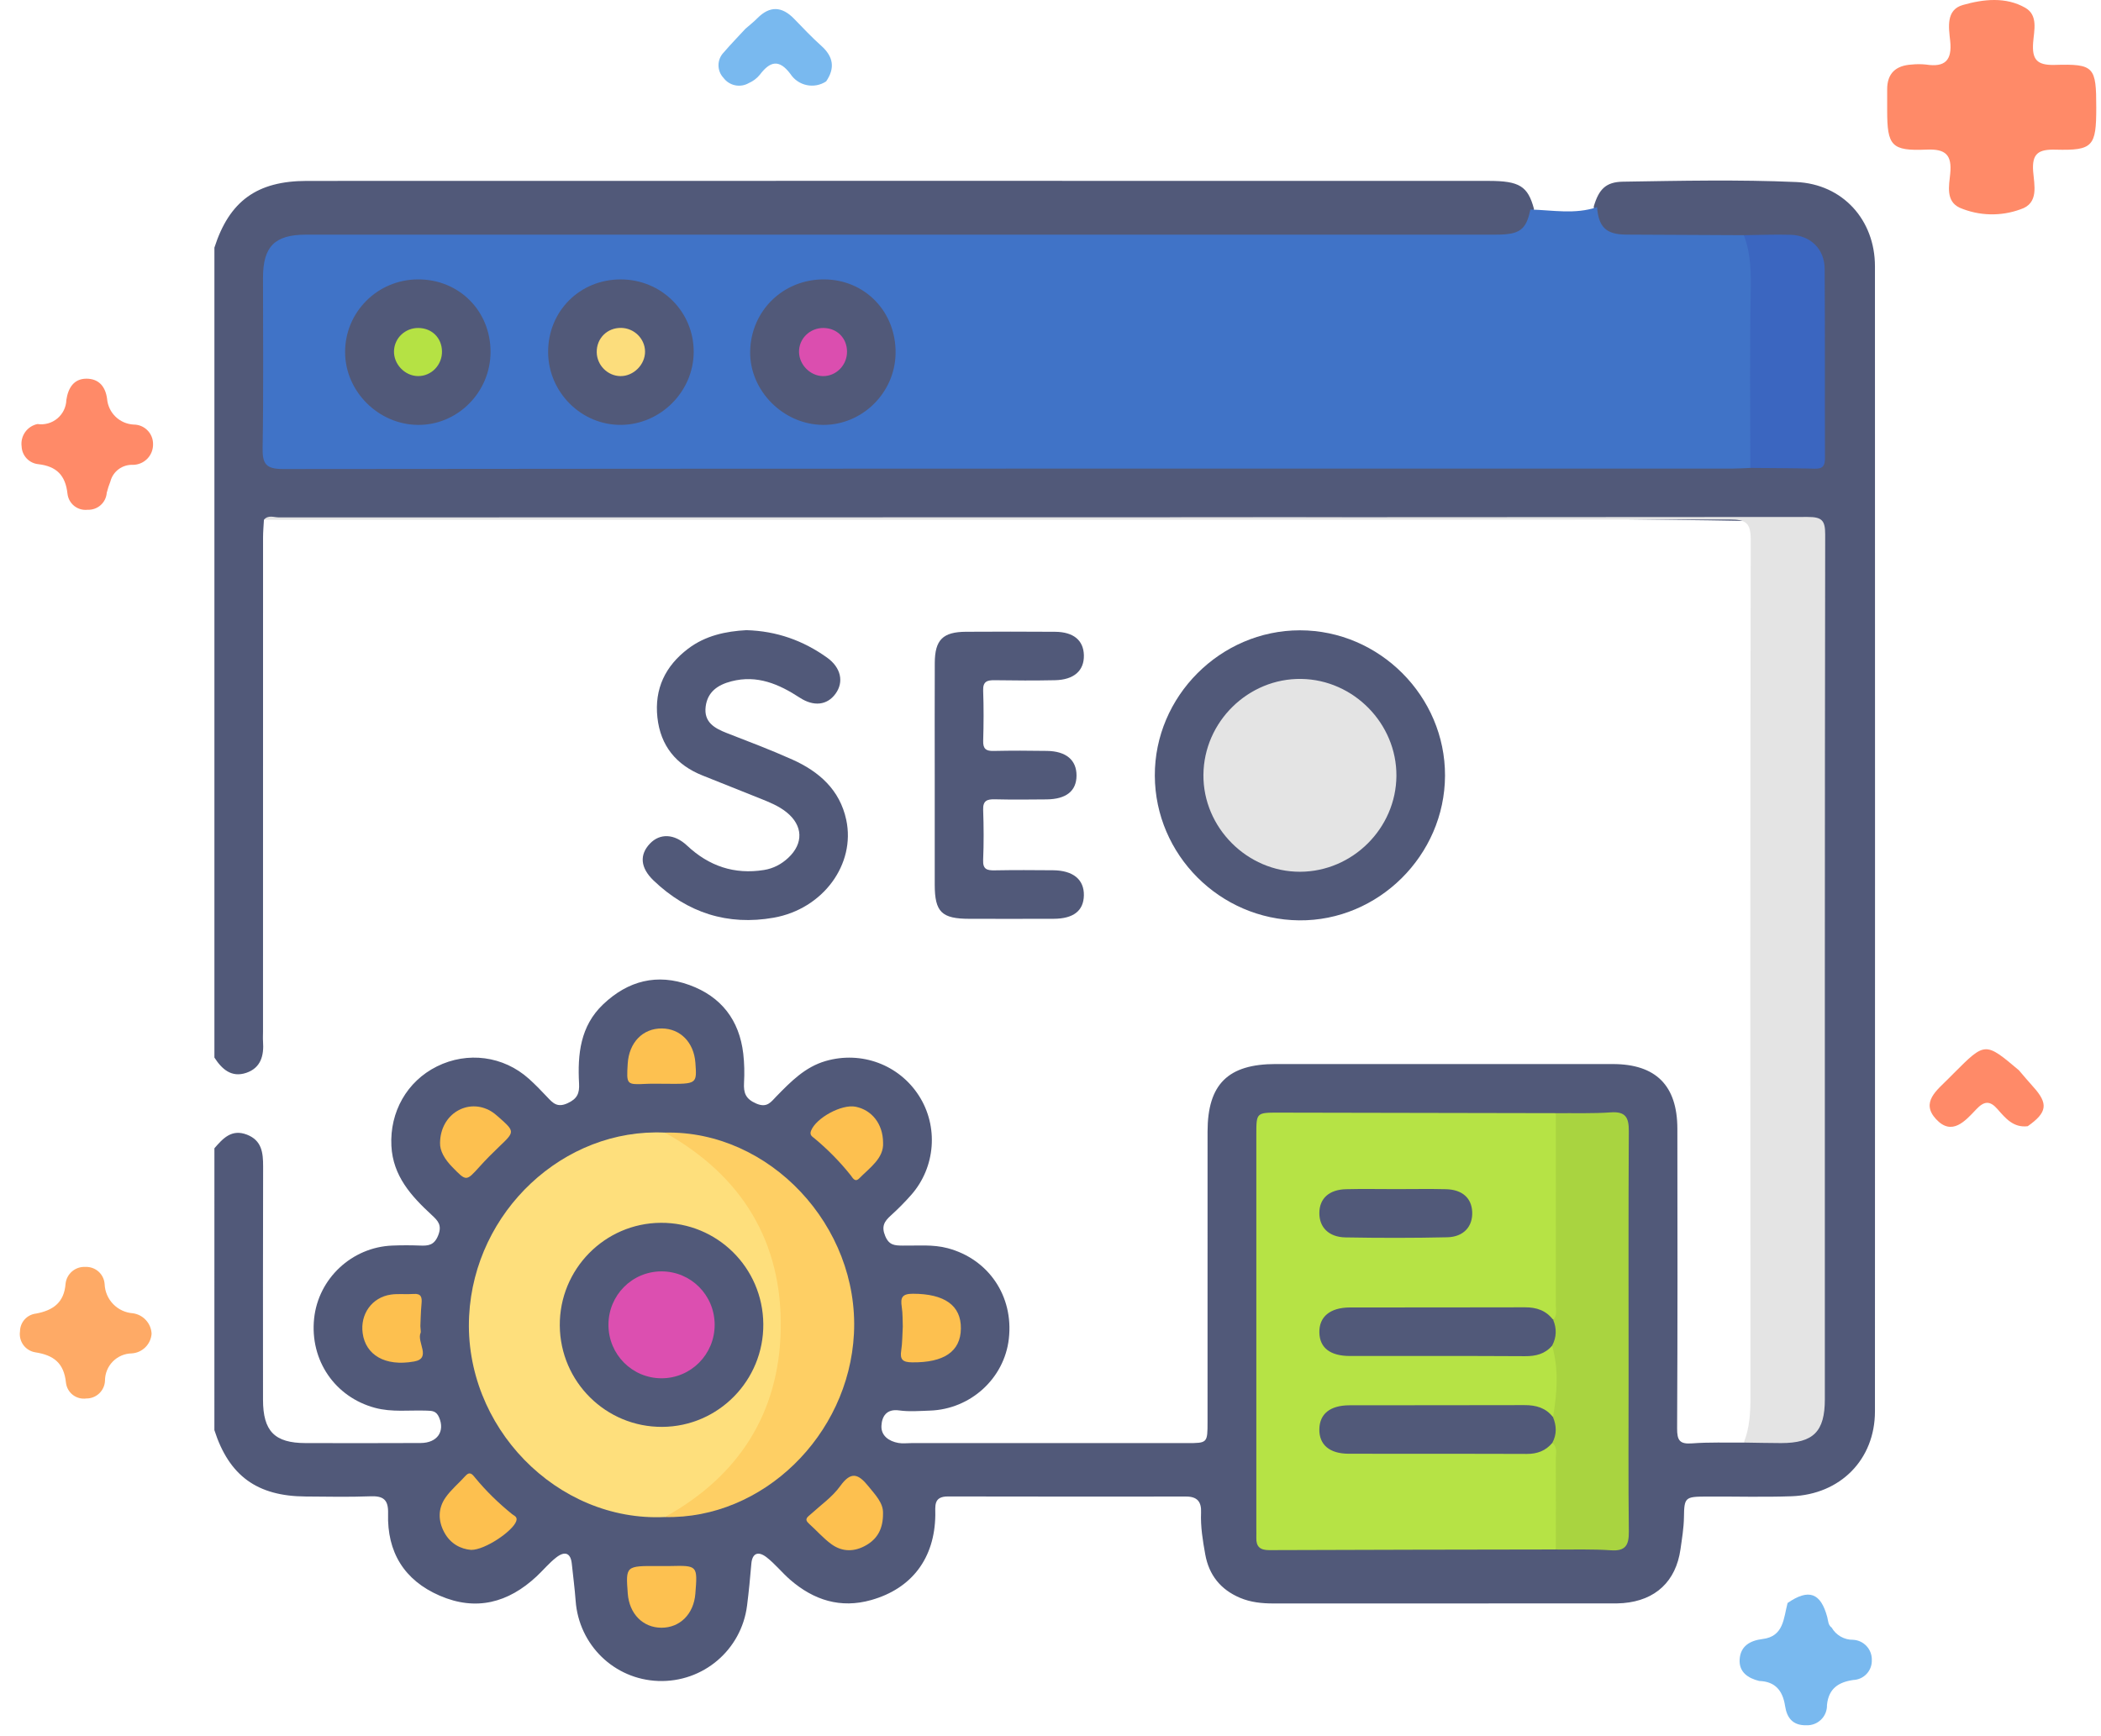 <svg width="98" height="81" viewBox="0 0 98 81" fill="none" xmlns="http://www.w3.org/2000/svg">
<path d="M10.001 53.569C10.4 53.106 10.806 52.659 11.515 52.932C12.213 53.201 12.274 53.776 12.273 54.416C12.262 58.043 12.267 61.67 12.268 65.297C12.269 66.769 12.809 67.32 14.255 67.322C16.044 67.324 17.832 67.329 19.62 67.319C20.406 67.315 20.759 66.772 20.482 66.125C20.347 65.811 20.149 65.817 19.892 65.808C19.09 65.779 18.285 65.892 17.488 65.677C15.623 65.174 14.447 63.461 14.652 61.509C14.848 59.647 16.41 58.184 18.294 58.108C18.722 58.091 19.151 58.09 19.579 58.107C19.972 58.123 20.252 58.103 20.44 57.629C20.629 57.152 20.423 56.945 20.138 56.682C19.182 55.799 18.327 54.865 18.256 53.453C18.177 51.879 18.978 50.447 20.379 49.751C21.807 49.041 23.483 49.261 24.669 50.326C24.968 50.595 25.25 50.885 25.525 51.179C25.789 51.461 25.995 51.686 26.472 51.468C26.929 51.26 27.034 51.001 27.01 50.551C26.936 49.187 27.064 47.871 28.133 46.854C29.295 45.749 30.652 45.402 32.165 45.955C33.64 46.494 34.485 47.586 34.669 49.154C34.721 49.602 34.73 50.061 34.705 50.512C34.679 50.984 34.776 51.269 35.278 51.484C35.784 51.701 35.962 51.406 36.213 51.149C36.883 50.464 37.547 49.777 38.513 49.498C40.176 49.017 41.932 49.666 42.863 51.117C43.782 52.548 43.641 54.449 42.506 55.741C42.207 56.081 41.886 56.404 41.55 56.708C41.246 56.982 41.103 57.215 41.292 57.666C41.473 58.1 41.739 58.104 42.102 58.109C42.803 58.12 43.506 58.044 44.205 58.23C46.108 58.738 47.284 60.461 47.057 62.454C46.847 64.306 45.271 65.745 43.372 65.807C42.894 65.823 42.408 65.864 41.938 65.798C41.339 65.715 41.135 66.093 41.114 66.517C41.092 66.977 41.462 67.24 41.909 67.317C42.105 67.351 42.311 67.323 42.513 67.323C46.794 67.323 51.076 67.323 55.358 67.323C56.325 67.323 56.325 67.323 56.325 66.318C56.325 61.81 56.322 57.301 56.326 52.792C56.328 50.578 57.281 49.639 59.508 49.639C64.747 49.639 69.986 49.638 75.225 49.64C77.233 49.64 78.237 50.636 78.24 52.657C78.246 57.317 78.253 61.976 78.228 66.636C78.225 67.195 78.347 67.38 78.924 67.336C79.725 67.275 80.533 67.306 81.339 67.298C81.841 66.957 82.412 67.094 82.957 67.082C84.379 67.049 84.868 66.588 84.869 65.164C84.876 51.919 84.874 38.675 84.871 25.43C84.871 24.389 84.817 24.361 83.66 24.34C62.717 23.948 41.773 24.277 20.829 24.171C18.236 24.158 15.643 24.167 13.049 24.173C12.803 24.173 12.544 24.102 12.311 24.248C12.297 24.522 12.27 24.796 12.27 25.071C12.267 32.759 12.268 40.446 12.268 48.134C12.268 48.285 12.258 48.436 12.269 48.586C12.317 49.242 12.169 49.819 11.486 50.05C10.796 50.282 10.35 49.879 10.001 49.337C10.001 36.741 10.001 24.146 10.001 11.551C10.698 9.383 11.984 8.441 14.312 8.44C32.685 8.435 51.058 8.436 69.431 8.439C70.879 8.439 71.266 8.686 71.551 9.743C71.409 10.688 71.011 11.084 70.101 11.171C69.7 11.209 69.296 11.191 68.893 11.191C50.941 11.192 32.989 11.192 15.038 11.192C12.798 11.192 12.514 11.476 12.513 13.71C12.513 16.002 12.508 18.293 12.516 20.584C12.52 21.509 12.584 21.563 13.504 21.581C13.781 21.587 14.058 21.583 14.335 21.583C36.391 21.583 58.446 21.583 80.502 21.584C80.855 21.584 81.208 21.564 81.559 21.605C82.437 21.582 83.316 21.598 84.195 21.597C84.664 21.596 84.884 21.401 84.884 20.924C84.885 18.161 84.913 15.399 84.867 12.637C84.852 11.745 84.275 11.231 83.361 11.187C82.684 11.155 82.005 11.191 81.327 11.166C79.505 11.198 77.682 11.198 75.861 11.169C74.837 11.152 74.398 10.675 74.34 9.633C74.58 8.821 74.909 8.489 75.7 8.476C78.394 8.433 81.091 8.374 83.783 8.492C85.953 8.588 87.456 10.262 87.456 12.422C87.461 30.228 87.461 48.035 87.456 65.842C87.456 68.085 85.847 69.721 83.563 69.803C82.229 69.851 80.894 69.808 79.559 69.817C78.605 69.823 78.559 69.86 78.547 70.777C78.54 71.284 78.455 71.78 78.385 72.278C78.172 73.772 77.222 74.662 75.716 74.787C75.54 74.802 75.363 74.802 75.187 74.802C69.923 74.804 64.659 74.803 59.395 74.804C58.862 74.804 58.343 74.752 57.843 74.542C56.932 74.157 56.391 73.477 56.218 72.514C56.102 71.871 55.995 71.222 56.023 70.563C56.045 70.072 55.856 69.816 55.327 69.816C51.624 69.816 47.922 69.823 44.22 69.812C43.528 69.809 43.633 70.267 43.627 70.689C43.599 72.688 42.54 74.106 40.638 74.644C39.205 75.05 37.955 74.65 36.855 73.696C36.475 73.365 36.159 72.964 35.762 72.654C35.37 72.347 35.088 72.452 35.046 72.951C34.992 73.604 34.928 74.255 34.846 74.904C34.582 76.98 32.789 78.496 30.702 78.42C28.651 78.345 27 76.741 26.85 74.676C26.808 74.098 26.73 73.524 26.671 72.948C26.619 72.447 26.349 72.347 25.952 72.653C25.613 72.915 25.34 73.251 25.027 73.543C23.706 74.775 22.202 75.174 20.509 74.44C18.852 73.722 18.051 72.405 18.102 70.612C18.121 69.965 17.887 69.781 17.275 69.805C16.269 69.844 15.261 69.82 14.253 69.814C11.991 69.8 10.684 68.847 10 66.718C10.001 62.335 10.001 57.952 10.001 53.569Z" fill="#515979"/>
<path d="M12.312 24.248C12.51 24.009 12.777 24.137 13.007 24.137C36.778 24.131 60.548 24.136 84.318 24.117C84.987 24.116 85.136 24.279 85.135 24.939C85.114 38.385 85.119 51.831 85.119 65.278C85.119 66.788 84.585 67.323 83.075 67.322C82.496 67.321 81.918 67.306 81.339 67.298C81.615 66.608 81.65 65.891 81.65 65.155C81.64 51.831 81.635 38.508 81.662 25.184C81.664 24.397 81.44 24.236 80.692 24.236C57.899 24.254 35.105 24.249 12.312 24.248Z" fill="#E4E4E4"/>
<path d="M60.633 29.405C64.343 29.405 67.415 32.483 67.402 36.188C67.389 39.901 64.292 42.972 60.597 42.936C56.899 42.899 53.883 39.877 53.866 36.19C53.85 32.488 56.924 29.406 60.633 29.405Z" fill="#515979"/>
<path d="M34.814 29.398C36.229 29.438 37.465 29.884 38.575 30.676C39.229 31.142 39.373 31.818 38.971 32.367C38.583 32.899 37.961 32.975 37.305 32.548C36.331 31.913 35.319 31.473 34.117 31.784C33.481 31.948 33.002 32.274 32.915 32.965C32.825 33.688 33.321 33.971 33.897 34.196C34.925 34.596 35.958 34.986 36.963 35.437C38.206 35.994 39.174 36.847 39.473 38.247C39.915 40.317 38.394 42.404 36.089 42.812C33.946 43.191 32.059 42.586 30.484 41.075C29.863 40.479 29.823 39.873 30.315 39.356C30.78 38.866 31.454 38.89 32.048 39.448C33.066 40.404 34.251 40.809 35.639 40.586C36.073 40.516 36.447 40.318 36.766 40.021C37.49 39.346 37.457 38.509 36.685 37.89C36.329 37.604 35.909 37.433 35.489 37.264C34.581 36.901 33.673 36.54 32.765 36.176C31.539 35.685 30.809 34.792 30.665 33.475C30.518 32.138 31.031 31.069 32.096 30.263C32.911 29.646 33.861 29.45 34.814 29.398Z" fill="#515979"/>
<path d="M43.6 36.139C43.6 34.401 43.594 32.664 43.602 30.927C43.607 29.848 43.979 29.479 45.06 29.473C46.444 29.465 47.829 29.464 49.214 29.474C50.075 29.481 50.54 29.872 50.557 30.565C50.575 31.287 50.095 31.716 49.202 31.733C48.27 31.752 47.338 31.748 46.407 31.733C46.05 31.727 45.842 31.785 45.859 32.22C45.888 32.999 45.883 33.781 45.86 34.561C45.849 34.931 45.989 35.041 46.342 35.033C47.172 35.015 48.004 35.017 48.834 35.031C49.731 35.045 50.215 35.458 50.214 36.178C50.213 36.897 49.738 37.283 48.82 37.293C48.015 37.302 47.209 37.308 46.404 37.289C46.039 37.281 45.844 37.352 45.859 37.78C45.887 38.559 45.891 39.342 45.858 40.121C45.839 40.559 46.043 40.61 46.401 40.603C47.307 40.586 48.214 40.591 49.12 40.599C50.058 40.608 50.57 41.032 50.557 41.769C50.544 42.488 50.072 42.86 49.148 42.863C47.839 42.868 46.529 42.866 45.22 42.864C43.924 42.863 43.603 42.55 43.6 41.274C43.597 39.562 43.599 37.85 43.6 36.139Z" fill="#515979"/>
<path d="M71.384 9.774C72.423 9.803 73.468 10.012 74.493 9.663C74.572 10.609 74.918 10.938 75.863 10.945C77.688 10.957 79.513 10.963 81.338 10.972C81.912 11.447 81.942 12.13 81.921 12.769C81.83 15.456 81.911 18.142 81.876 20.828C81.871 21.178 81.899 21.538 81.642 21.83C81.366 21.84 81.09 21.86 80.814 21.86C58.28 21.861 35.747 21.857 13.213 21.881C12.396 21.883 12.237 21.639 12.25 20.883C12.295 18.24 12.266 15.596 12.268 12.952C12.268 11.498 12.818 10.947 14.274 10.947C32.779 10.946 51.284 10.946 69.789 10.946C70.89 10.946 71.184 10.727 71.384 9.774Z" fill="#4073C7"/>
<path d="M72.572 72.285C68.114 72.293 63.656 72.298 59.198 72.316C58.778 72.317 58.589 72.155 58.601 71.743C58.606 71.592 58.601 71.44 58.601 71.289C58.601 65.168 58.6 59.047 58.601 52.926C58.601 51.907 58.602 51.905 59.651 51.906C63.958 51.914 68.265 51.923 72.572 51.931C72.793 52.144 72.808 52.425 72.809 52.701C72.825 55.389 72.823 58.078 72.81 60.767C72.808 61.065 72.811 61.378 72.544 61.596C70.516 60.878 68.413 61.308 66.345 61.211C65.315 61.163 64.281 61.199 63.248 61.206C62.946 61.208 62.641 61.206 62.361 61.346C62.016 61.519 61.812 61.793 61.834 62.188C61.857 62.59 62.115 62.822 62.475 62.941C62.741 63.028 63.023 63.012 63.3 63.013C65.818 63.014 68.336 62.996 70.854 63.026C71.427 63.032 71.924 62.78 72.471 62.728C72.593 62.779 72.691 62.866 72.711 62.991C72.868 63.971 72.878 64.952 72.702 65.931C72.685 66.028 72.599 66.096 72.512 66.147C71.021 65.513 69.448 65.773 67.904 65.743C66.421 65.714 64.936 65.734 63.451 65.739C63.099 65.74 62.744 65.738 62.411 65.879C62.026 66.042 61.795 66.323 61.838 66.756C61.878 67.153 62.144 67.376 62.509 67.483C62.777 67.562 63.057 67.547 63.334 67.547C65.824 67.549 68.315 67.527 70.805 67.563C71.403 67.572 71.92 67.295 72.496 67.27C72.775 67.436 72.795 67.721 72.801 67.994C72.829 69.194 72.823 70.394 72.805 71.594C72.8 71.845 72.772 72.096 72.572 72.285Z" fill="#B6E345"/>
<path d="M31.013 70.772C25.973 71.014 21.621 66.542 21.882 61.389C22.13 56.511 26.29 52.615 31.015 52.838C32.16 53.015 32.953 53.795 33.68 54.565C35.674 56.679 36.77 59.205 36.633 62.145C36.471 65.625 34.923 68.382 32.059 70.388C31.739 70.612 31.383 70.701 31.013 70.772Z" fill="#FEDF7C"/>
<path d="M72.439 66.112C72.63 64.998 72.714 63.886 72.398 62.779C72.273 62.373 72.323 61.973 72.448 61.577C72.645 61.366 72.57 61.103 72.571 60.861C72.575 57.884 72.572 54.908 72.571 51.932C73.425 51.923 74.281 51.955 75.131 51.894C75.82 51.845 75.979 52.128 75.975 52.764C75.953 56.556 75.965 60.35 75.965 64.143C75.965 66.58 75.948 69.017 75.976 71.453C75.983 72.089 75.82 72.372 75.131 72.323C74.281 72.263 73.425 72.294 72.571 72.286C72.572 70.885 72.578 69.485 72.569 68.085C72.567 67.823 72.671 67.526 72.404 67.316C72.263 66.91 72.333 66.511 72.439 66.112Z" fill="#A9D440"/>
<path d="M31.014 70.772C34.453 68.871 36.34 65.931 36.417 62.032C36.499 57.938 34.608 54.85 31.015 52.838C35.89 52.726 40.087 57.193 39.832 62.22C39.59 66.976 35.565 70.881 31.014 70.772Z" fill="#FECF64"/>
<path d="M81.643 21.829C81.643 19.115 81.612 16.4 81.66 13.686C81.676 12.754 81.68 11.85 81.339 10.972C82.068 10.964 82.799 10.932 83.527 10.954C84.447 10.981 85.104 11.617 85.11 12.537C85.13 15.482 85.114 18.427 85.124 21.372C85.124 21.715 85.036 21.875 84.661 21.865C83.655 21.838 82.649 21.839 81.643 21.829Z" fill="#3B66C0"/>
<path d="M21.976 72.305C21.49 72.266 21.014 72.023 20.726 71.493C20.427 70.942 20.427 70.365 20.787 69.855C21.044 69.489 21.403 69.197 21.703 68.86C21.922 68.614 22.04 68.789 22.169 68.947C22.682 69.57 23.258 70.127 23.884 70.635C23.983 70.716 24.153 70.757 24.079 70.967C23.914 71.433 22.622 72.311 21.976 72.305Z" fill="#FDC04F"/>
<path d="M41.188 70.604C41.192 71.308 40.937 71.773 40.419 72.078C39.873 72.4 39.301 72.413 38.787 72.043C38.404 71.766 38.088 71.398 37.733 71.08C37.487 70.86 37.682 70.763 37.831 70.628C38.294 70.206 38.829 69.831 39.188 69.332C39.692 68.63 40.028 68.745 40.504 69.334C40.842 69.752 41.207 70.123 41.188 70.604Z" fill="#FDC04F"/>
<path d="M30.713 73.059C30.888 73.059 31.064 73.062 31.24 73.058C32.541 73.028 32.541 73.028 32.434 74.354C32.358 75.296 31.717 75.938 30.853 75.936C29.989 75.934 29.354 75.29 29.282 74.344C29.184 73.048 29.184 73.048 30.713 73.059Z" fill="#FDC150"/>
<path d="M19.608 61.867C19.618 62.076 19.639 62.135 19.62 62.175C19.425 62.611 20.147 63.368 19.315 63.516C17.942 63.761 17.056 63.198 16.917 62.2C16.792 61.31 17.348 60.524 18.229 60.395C18.574 60.344 18.933 60.393 19.283 60.365C19.65 60.336 19.691 60.52 19.662 60.821C19.624 61.221 19.62 61.624 19.608 61.867Z" fill="#FDC04F"/>
<path d="M42.11 61.886C42.098 61.621 42.112 61.29 42.062 60.969C41.995 60.535 42.075 60.354 42.586 60.355C44.052 60.359 44.833 60.895 44.82 61.979C44.808 63.053 44.024 63.573 42.544 63.556C42.106 63.551 41.97 63.428 42.037 63.002C42.091 62.655 42.086 62.3 42.11 61.886Z" fill="#FDC04F"/>
<path d="M20.526 53.321C20.539 51.953 21.841 51.215 22.897 51.837C23.025 51.913 23.142 52.011 23.255 52.111C24.026 52.795 24.021 52.792 23.267 53.509C22.958 53.803 22.658 54.107 22.372 54.424C21.742 55.122 21.754 55.119 21.092 54.44C20.743 54.083 20.513 53.688 20.526 53.321Z" fill="#FDC04F"/>
<path d="M41.191 53.304C41.231 54.028 40.589 54.458 40.084 54.968C39.877 55.178 39.778 54.951 39.679 54.827C39.177 54.196 38.614 53.627 37.996 53.111C37.89 53.023 37.75 52.958 37.83 52.752C38.062 52.156 39.254 51.501 39.907 51.63C40.654 51.777 41.184 52.418 41.191 53.304Z" fill="#FDC04F"/>
<path d="M31.07 50.561C30.77 50.561 30.468 50.549 30.168 50.563C29.218 50.608 29.219 50.612 29.279 49.626C29.338 48.636 29.982 47.971 30.872 47.979C31.736 47.986 32.366 48.63 32.436 49.578C32.51 50.571 32.51 50.571 31.07 50.561Z" fill="#FDC150"/>
<path d="M65.135 36.197C65.118 38.64 63.09 40.66 60.645 40.669C58.177 40.678 56.112 38.606 56.133 36.144C56.154 33.668 58.229 31.636 60.698 31.673C63.14 31.71 65.151 33.761 65.135 36.197Z" fill="#E4E4E4"/>
<path d="M28.953 13.035C30.854 13.035 32.37 14.547 32.357 16.43C32.345 18.262 30.826 19.793 28.992 19.821C27.132 19.85 25.576 18.31 25.567 16.431C25.559 14.521 27.04 13.035 28.953 13.035Z" fill="#515979"/>
<path d="M22.881 16.421C22.878 18.305 21.333 19.849 19.477 19.822C17.643 19.796 16.107 18.261 16.097 16.443C16.085 14.565 17.603 13.043 19.493 13.034C21.41 13.026 22.884 14.499 22.881 16.421Z" fill="#515979"/>
<path d="M38.446 13.034C40.35 13.046 41.799 14.546 41.774 16.48C41.751 18.323 40.218 19.836 38.387 19.822C36.528 19.808 34.954 18.214 34.991 16.384C35.03 14.486 36.54 13.022 38.446 13.034Z" fill="#515979"/>
<path d="M72.448 61.576C72.618 61.984 72.606 62.385 72.398 62.778C72.061 63.17 71.632 63.272 71.122 63.268C68.402 63.251 65.682 63.262 62.962 63.259C62.048 63.258 61.559 62.878 61.541 62.174C61.521 61.434 62.034 60.998 62.969 60.995C65.689 60.989 68.409 60.999 71.13 60.988C71.671 60.986 72.117 61.135 72.448 61.576Z" fill="#515979"/>
<path d="M72.439 66.111C72.607 66.518 72.621 66.92 72.405 67.315C72.094 67.684 71.702 67.83 71.215 67.828C68.445 67.816 65.676 67.828 62.906 67.819C62.009 67.817 61.527 67.393 61.54 66.673C61.554 65.959 62.039 65.561 62.951 65.559C65.67 65.551 68.389 65.562 71.108 65.551C71.645 65.549 72.101 65.675 72.439 66.111Z" fill="#515979"/>
<path d="M65.117 55.474C65.895 55.474 66.674 55.459 67.451 55.478C68.206 55.498 68.639 55.889 68.67 56.531C68.703 57.212 68.275 57.704 67.506 57.721C65.925 57.757 64.343 57.755 62.762 57.727C61.979 57.714 61.536 57.255 61.54 56.587C61.544 55.914 61.991 55.498 62.782 55.478C63.559 55.458 64.338 55.474 65.117 55.474Z" fill="#515979"/>
<path d="M35.604 61.77C35.625 64.398 33.511 66.55 30.893 66.566C28.27 66.583 26.132 64.469 26.111 61.84C26.091 59.214 28.206 57.061 30.823 57.046C33.451 57.031 35.583 59.137 35.604 61.77Z" fill="#515979"/>
<path d="M28.973 15.297C29.58 15.306 30.078 15.796 30.088 16.393C30.097 17.009 29.549 17.556 28.934 17.546C28.337 17.535 27.843 17.035 27.834 16.431C27.825 15.784 28.323 15.287 28.973 15.297Z" fill="#FCDD7C"/>
<path d="M19.514 15.301C20.142 15.305 20.603 15.758 20.616 16.384C20.63 17.024 20.122 17.551 19.497 17.545C18.881 17.54 18.353 16.984 18.378 16.365C18.402 15.765 18.902 15.296 19.514 15.301Z" fill="#B5E244"/>
<path d="M39.509 16.395C39.517 17.033 39.002 17.558 38.378 17.546C37.793 17.534 37.283 17.021 37.27 16.429C37.256 15.802 37.776 15.291 38.418 15.301C39.045 15.311 39.502 15.769 39.509 16.395Z" fill="#DB4EAF"/>
<path d="M33.335 61.799C33.338 63.179 32.234 64.295 30.864 64.299C29.492 64.302 28.384 63.191 28.381 61.811C28.378 60.429 29.48 59.315 30.852 59.312C32.227 59.31 33.331 60.417 33.335 61.799Z" fill="#DC4FB0"/>
<path d="M82.059 78.42C81.527 78.29 81.108 78.003 81.145 77.413C81.184 76.798 81.617 76.536 82.218 76.462C83.21 76.341 83.193 75.482 83.381 74.782C84.367 74.103 84.927 74.301 85.232 75.442C85.278 75.617 85.268 75.81 85.438 75.931C85.538 76.106 85.684 76.251 85.86 76.351C86.036 76.451 86.235 76.502 86.438 76.499C86.677 76.511 86.901 76.616 87.064 76.792C87.227 76.967 87.315 77.199 87.31 77.439C87.314 77.557 87.296 77.675 87.255 77.786C87.214 77.897 87.152 77.998 87.072 78.085C86.992 78.172 86.895 78.242 86.788 78.292C86.68 78.341 86.564 78.369 86.446 78.374C85.758 78.474 85.295 78.769 85.218 79.542C85.222 79.668 85.199 79.794 85.152 79.911C85.105 80.028 85.034 80.134 84.944 80.222C84.853 80.311 84.746 80.38 84.628 80.425C84.51 80.471 84.385 80.491 84.258 80.486C83.626 80.502 83.349 80.142 83.265 79.59C83.157 78.884 82.817 78.445 82.059 78.42Z" fill="#79B9EF"/>
<path d="M94.583 52.539C93.918 52.623 93.543 52.167 93.175 51.745C92.818 51.336 92.549 51.363 92.184 51.749C91.668 52.294 91.048 53.014 90.305 52.209C89.577 51.422 90.35 50.86 90.875 50.328C90.963 50.239 91.053 50.15 91.141 50.061C92.598 48.603 92.598 48.603 94.169 49.928C94.389 50.184 94.605 50.444 94.832 50.694C95.551 51.485 95.497 51.897 94.583 52.539Z" fill="#FF8A68"/>
<path d="M7.071 62.22C7.054 62.459 6.951 62.684 6.78 62.853C6.61 63.022 6.383 63.124 6.144 63.138C5.81 63.144 5.492 63.281 5.259 63.52C5.025 63.759 4.896 64.08 4.897 64.414C4.888 64.637 4.792 64.848 4.63 65.003C4.468 65.157 4.253 65.243 4.029 65.241C3.918 65.257 3.805 65.25 3.697 65.222C3.588 65.193 3.487 65.143 3.398 65.075C3.309 65.007 3.235 64.921 3.18 64.823C3.125 64.726 3.09 64.618 3.077 64.507C2.983 63.585 2.504 63.22 1.641 63.087C1.418 63.049 1.22 62.926 1.087 62.743C0.955 62.561 0.9 62.334 0.933 62.111C0.935 61.904 1.012 61.705 1.151 61.552C1.289 61.399 1.48 61.302 1.685 61.28C2.468 61.13 2.993 60.777 3.059 59.882C3.084 59.658 3.195 59.452 3.368 59.307C3.541 59.162 3.763 59.09 3.988 59.104C4.213 59.095 4.432 59.174 4.599 59.324C4.766 59.475 4.867 59.685 4.881 59.909C4.895 60.258 5.037 60.589 5.28 60.839C5.522 61.089 5.849 61.241 6.197 61.266C6.431 61.298 6.647 61.41 6.806 61.585C6.966 61.759 7.06 61.983 7.071 62.22Z" fill="#FEAA66"/>
<path d="M34.769 1.343C34.957 1.178 35.155 1.023 35.331 0.846C35.915 0.258 36.477 0.297 37.04 0.876C37.456 1.304 37.865 1.741 38.31 2.138C38.872 2.642 38.96 3.176 38.535 3.797C38.403 3.884 38.255 3.944 38.1 3.974C37.945 4.003 37.785 4.002 37.631 3.97C37.476 3.938 37.329 3.876 37.199 3.787C37.068 3.698 36.956 3.584 36.87 3.452C36.337 2.742 35.918 2.86 35.443 3.485C35.305 3.655 35.128 3.789 34.926 3.876C34.734 3.987 34.508 4.024 34.291 3.979C34.074 3.935 33.881 3.812 33.748 3.634C33.595 3.472 33.511 3.258 33.514 3.036C33.516 2.814 33.605 2.601 33.761 2.443C34.084 2.065 34.432 1.71 34.769 1.343Z" fill="#79B9EF"/>
<path d="M1.75 19.782C1.914 19.806 2.081 19.796 2.24 19.751C2.399 19.707 2.547 19.629 2.674 19.523C2.801 19.417 2.904 19.285 2.977 19.137C3.049 18.988 3.09 18.826 3.095 18.66C3.176 18.111 3.435 17.669 4.027 17.666C4.589 17.664 4.917 18.01 4.995 18.607C5.022 18.924 5.162 19.22 5.391 19.441C5.619 19.661 5.92 19.791 6.237 19.807C6.356 19.807 6.473 19.83 6.583 19.876C6.692 19.921 6.792 19.988 6.875 20.072C6.959 20.155 7.025 20.255 7.071 20.365C7.116 20.474 7.139 20.591 7.139 20.71C7.143 20.837 7.121 20.963 7.076 21.081C7.03 21.199 6.961 21.307 6.873 21.398C6.784 21.489 6.679 21.562 6.562 21.611C6.445 21.66 6.32 21.686 6.193 21.686C5.957 21.676 5.725 21.748 5.535 21.888C5.345 22.029 5.209 22.23 5.15 22.459C5.081 22.632 5.024 22.809 4.979 22.989C4.963 23.211 4.861 23.418 4.694 23.566C4.528 23.714 4.31 23.791 4.088 23.781C3.977 23.794 3.865 23.785 3.758 23.755C3.65 23.724 3.55 23.673 3.463 23.604C3.376 23.534 3.303 23.448 3.249 23.351C3.195 23.253 3.161 23.146 3.148 23.035C3.055 22.175 2.639 21.753 1.788 21.655C1.581 21.634 1.388 21.54 1.245 21.389C1.102 21.238 1.018 21.04 1.009 20.832C0.976 20.596 1.034 20.356 1.172 20.16C1.309 19.965 1.516 19.83 1.75 19.782Z" fill="#FF8A68"/>
<path d="M97.779 5.029C97.779 6.832 97.626 7.028 95.879 6.982C95.088 6.961 94.772 7.156 94.835 7.995C94.884 8.634 95.115 9.487 94.248 9.764C93.326 10.103 92.308 10.076 91.404 9.689C90.752 9.38 90.911 8.667 90.966 8.112C91.055 7.227 90.76 6.938 89.853 6.98C88.221 7.049 88.027 6.8 88.026 5.151C88.026 4.826 88.029 4.502 88.026 4.178C88.022 3.416 88.434 3.057 89.162 3.012C89.387 2.988 89.615 2.988 89.841 3.012C90.722 3.148 91.063 2.817 90.965 1.908C90.899 1.286 90.756 0.461 91.555 0.233C92.507 -0.038 93.554 -0.161 94.47 0.364C95.076 0.711 94.877 1.424 94.835 1.98C94.776 2.767 95.001 3.052 95.842 3.028C97.688 2.974 97.779 3.114 97.779 5.029Z" fill="#FF8A68"/>
</svg>
